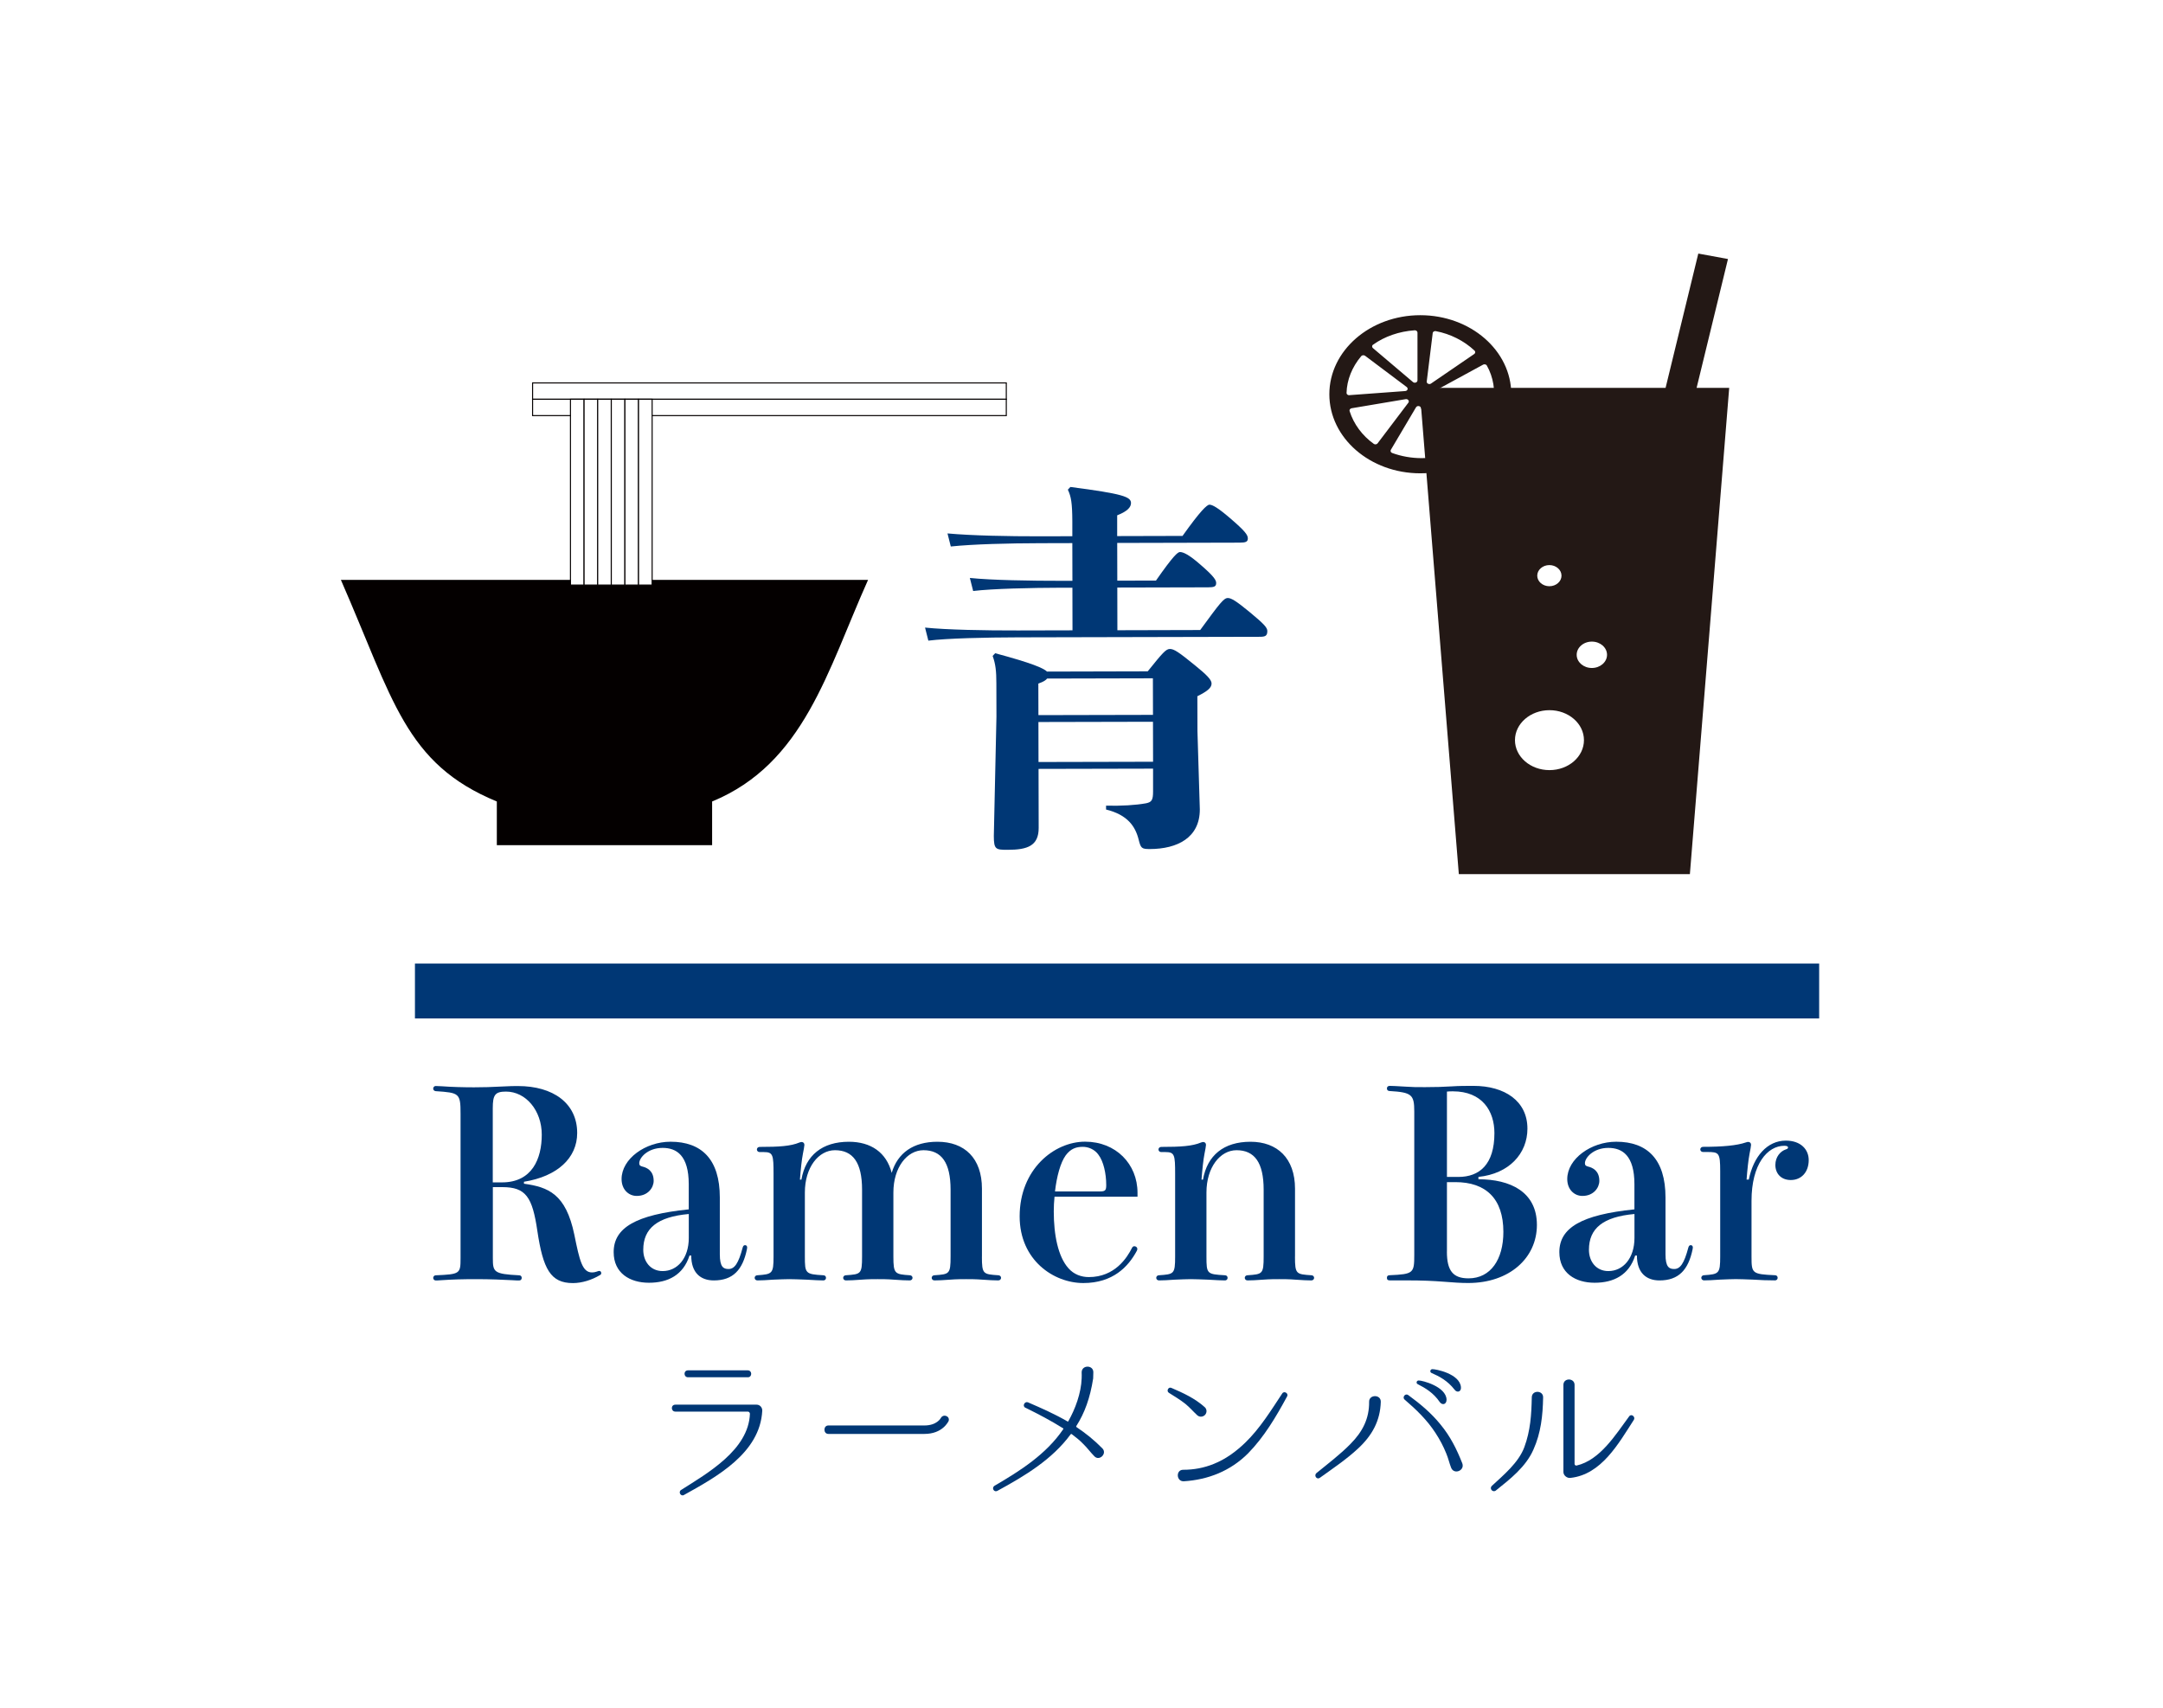 <?xml version="1.0" encoding="UTF-8"?><svg id="_イヤー_1" xmlns="http://www.w3.org/2000/svg" xmlns:xlink="http://www.w3.org/1999/xlink" viewBox="0 0 511.68 403.94"><defs><style>.cls-1{fill:#040000;}.cls-2{fill:#003775;}.cls-3,.cls-4{fill:#fff;}.cls-5{fill:#231815;}.cls-4{stroke:#040000;stroke-miterlimit:10;stroke-width:.25px;}.cls-6{filter:url(#drop-shadow-1);}</style><filter id="drop-shadow-1" filterUnits="userSpaceOnUse"><feOffset dx="7" dy="7"/><feGaussianBlur result="blur" stdDeviation="5"/><feFlood flood-color="#040000" flood-opacity=".75"/><feComposite in2="blur" operator="in"/><feComposite in="SourceGraphic"/></filter></defs><g class="cls-6"><rect class="cls-3" x=".47" y=".6" width="510.73" height="402.74" transform="translate(-.47 .6) rotate(-.13)"/><path class="cls-2" d="M246.69,132.02h-2.33c-7.51,.02-16.66,.23-21.15,.78l-.78-3.09c5.01,.53,14.42,.69,21.93,.68h2.33l-.02-8.92-7.6,.02c-7.51,.02-15.79,.22-21.15,.78l-.78-3.09c5.87,.53,14.42,.69,21.93,.68l7.6-.02v-3.55c-.02-4.28-.28-5.82-1.06-7.46l.6-.64c12.43,1.61,14.33,2.33,14.34,3.79,0,.91-.69,1.91-3.27,2.92v4.91l15.46-.04c4.22-5.92,5.77-7.38,6.37-7.39,.69,0,1.99,.72,4.75,3.08,3.72,3.18,4.33,4.08,4.33,4.9,0,.82-.52,1-1.98,1l-28.92,.07,.02,8.92,9.15-.02c4.13-5.92,5.16-6.75,5.68-6.75,.78,0,2.16,.63,4.84,2.99,3.37,2.9,3.72,3.72,3.72,4.36,0,.82-.52,1-1.9,1l-21.49,.05,.02,10.1,19.59-.05c4.73-6.47,5.59-7.57,6.54-7.57,.78,0,1.9,.63,5.19,3.35,3.29,2.72,4.15,3.63,4.15,4.45,0,1.18-.51,1.37-1.81,1.37l-57.23,.13c-7.51,.02-16.66,.22-21.15,.78l-.78-3.09c5.01,.53,14.42,.7,21.93,.68l12.95-.03-.02-10.1Zm-8.01,42.88l.03,13.92c.01,4.28-2.66,5.19-7.32,5.2-2.85,0-3.28-.08-3.29-3.27l.62-28.21-.02-7.92c0-2.82-.18-4.55-.88-6.46l.6-.64c8.72,2.34,11.4,3.52,12.27,4.34l23.82-.06c3.53-4.38,4.3-5.29,5.25-5.29s2.07,.72,5.96,3.9c2.68,2.18,3.89,3.36,3.89,4.27,0,1-.95,1.82-3.36,3.01l.02,8.28,.56,18.47c.02,6.73-5.33,9.38-11.8,9.4-1.98,0-2.16-.18-2.68-2.27-.78-3.09-2.6-5.82-7.7-7.08v-.91c3.62,.08,6.99-.11,9.49-.57,1.29-.28,1.64-.73,1.63-2.82v-5.37l-27.12,.06Zm27.05-21.45l-25.03,.06c-.26,.36-.77,.73-2.07,1.19l.02,7.46,27.1-.06-.02-8.64Zm-27.08,10.34l.02,9.46,27.1-.06-.02-9.46-27.1,.06Z"/><g><path class="cls-2" d="M116.93,273c5.76,.8,9.94,2.39,11.94,12.09,1.23,6.07,1.88,8.9,4.18,8.9,.35,0,.76-.06,1.06-.18,.35-.12,.53-.18,.65-.18,.29,0,.47,.25,.47,.49s-.06,.37-.29,.49c-1.94,1.17-4.29,1.9-6.41,1.9-5.29,0-7.06-3.31-8.41-12.33-1.18-8.04-2.71-10.37-8.29-10.37h-2.24v16.81c0,3.31,.24,3.74,6.24,4.05,.41,0,.59,.31,.59,.61s-.18,.61-.59,.61c-.47,0-.77,0-1.59-.06-2.41-.12-5.12-.25-8.53-.25-3.24,0-5.47,.06-8.35,.25-.65,.06-1.06,.06-1.29,.06-.35,0-.59-.31-.59-.61s.24-.61,.59-.61c5.76-.25,5.88-.37,5.88-4.05v-34.17c0-4.85-.29-4.97-5.88-5.34-.35-.06-.59-.25-.59-.61,0-.31,.24-.61,.59-.61,.24,0,.47,0,1.41,.06,2.41,.18,5.24,.25,7.65,.25s4.06-.06,6.41-.18c2.18-.12,3.12-.12,4-.12,8.29,0,14,4.05,14,11.11,0,5.89-4.65,10.25-12.59,11.53v.49Zm-5.18-.31c7.12,0,9.41-5.58,9.41-11.29s-3.76-10.19-8.47-10.19c-2.59,0-3.12,.8-3.12,3.93v17.55h2.18Z"/><path class="cls-2" d="M163.28,289.68c0,3.07,.88,3.5,2.06,3.5,1.41,0,2.35-1.29,3.35-5.09,.12-.37,.24-.55,.59-.55,.29,0,.47,.25,.47,.55l-.06,.43c-1,4.85-3.29,7.36-7.82,7.36-3.18,0-5.35-1.84-5.35-5.89h-.41c-1.47,4.6-5.06,6.44-9.59,6.44s-8.35-2.27-8.35-7.24c0-5.77,5.24-8.84,17.76-10.12v-5.95c0-6.81-2.88-8.59-6.18-8.59-3.53,0-5.53,2.33-5.53,3.62,0,.49,.23,.67,.76,.8,1.06,.25,2.65,.98,2.65,3.38,0,1.6-1.35,3.56-4,3.56-1.94,0-3.59-1.53-3.59-3.99,0-4.79,5.65-8.83,11.59-8.83,7.29,0,11.65,4.11,11.65,13.19v13.44Zm-7.35-9.51c-7.41,.67-10.76,3.38-10.76,8.47,0,2.76,1.71,5.03,4.59,5.03,3.47,0,6.18-3.01,6.18-7.85v-5.64Z"/><path class="cls-2" d="M225.28,290.24c0,4.17,.29,4.17,3.88,4.42,.41,0,.65,.31,.65,.61s-.24,.61-.65,.61c-.76,0-2.29-.06-3.82-.18-1.41-.12-2.88-.12-3.76-.12s-2.35,0-3.82,.12c-1.47,.12-2.94,.18-3.71,.18-.41,0-.65-.31-.65-.61s.24-.61,.65-.61c3.53-.25,3.82-.25,3.82-4.42v-15.83c0-6.44-2.18-9.33-6.41-9.33-3.88,0-7.12,4.05-7.12,10v15.16c0,4.11,.35,4.17,3.88,4.42,.41,0,.65,.31,.65,.61s-.24,.61-.65,.61c-.76,0-2.29-.06-3.82-.18-1.41-.12-2.88-.12-3.76-.12s-2.35,0-3.82,.12c-1.47,.12-2.94,.18-3.71,.18-.41,0-.65-.31-.65-.61s.24-.61,.65-.61c3.53-.25,3.82-.25,3.82-4.42v-15.83c0-6.44-2.18-9.33-6.41-9.33-3.88,0-7.12,4.05-7.12,10v15.16c0,3.99,.12,4.17,4.35,4.42,.47,0,.65,.31,.65,.61s-.18,.61-.65,.61c-.53,0-2.24-.06-4-.18-1.59-.06-3.18-.12-4.06-.12s-2.35,.06-3.76,.12c-1.53,.12-3,.18-3.76,.18-.41,0-.65-.31-.65-.61s.24-.61,.65-.61c3.53-.25,3.82-.37,3.82-4.42v-19.57c0-4.48-.12-5.15-2.29-5.15h-1c-.41,0-.65-.31-.65-.61s.24-.61,.65-.61c4.65,0,7.35-.18,9.41-1.04,.18-.06,.35-.12,.53-.12,.35,0,.65,.25,.65,.67,0,.25-.18,1.29-.35,2.09-.29,1.47-.53,3.8-.71,6.14h.35c1-5.77,4.94-8.96,11.24-8.96,5.18,0,8.88,2.52,10.12,7.36,1.41-4.72,5.12-7.36,10.82-7.36,6.41,0,10.53,3.87,10.53,11.11v16.08Z"/><path class="cls-2" d="M242.46,276.06c-.12,1.17-.18,2.33-.18,3.5,0,5.52,1,10.68,3.47,13.44,1.29,1.47,3.06,2.09,4.82,2.09,6.18,0,9.06-4.6,10.23-6.93,.12-.25,.35-.37,.53-.37,.35,0,.71,.25,.71,.61,0,.18,0,.31-.12,.49-2,3.74-5.65,7.61-12.65,7.61s-15.06-5.4-15.06-15.77c0-11.17,8.18-17.67,15.47-17.67s12.41,5.28,12.41,12.09v.92h-19.65Zm10.76-1.23c1.29,0,1.47-.31,1.47-1.53,0-2.7-.65-5.58-1.82-7.12-.94-1.35-2.47-1.9-3.71-1.9-1.59,0-2.88,.43-4.06,2.02-1.24,1.72-2.12,4.97-2.53,8.53h10.65Z"/><path class="cls-2" d="M299.34,290.24c0,4.17,.29,4.17,3.88,4.42,.41,0,.65,.31,.65,.61s-.24,.61-.65,.61c-.76,0-2.29-.06-3.82-.18-1.41-.12-2.88-.12-3.76-.12s-2.35,0-3.82,.12c-1.47,.12-2.94,.18-3.71,.18-.41,0-.65-.31-.65-.61s.24-.61,.65-.61c3.53-.25,3.82-.25,3.82-4.42v-15.83c0-6.44-2.18-9.33-6.41-9.33-3.88,0-7.12,4.05-7.12,10v15.16c0,4.11,.12,4.17,4.35,4.42,.47,0,.65,.31,.65,.61s-.18,.61-.65,.61c-.53,0-2.24-.06-4-.18-1.59-.06-3.18-.12-4.06-.12s-2.35,.06-3.76,.12c-1.53,.12-3,.18-3.76,.18-.41,0-.65-.31-.65-.61s.24-.61,.65-.61c3.53-.25,3.82-.25,3.82-4.42v-19.57c0-4.48-.12-5.15-2.29-5.15h-1c-.41,0-.65-.31-.65-.61s.24-.61,.65-.61c4.65,0,7.35-.18,9.41-1.04,.18-.06,.35-.12,.53-.12,.35,0,.65,.25,.65,.67,0,.25-.18,1.29-.35,2.09-.29,1.47-.53,3.8-.71,6.14h.35c1-5.77,4.94-8.96,11.24-8.96s10.53,3.87,10.53,11.11v16.08Z"/><path class="cls-2" d="M342.75,271.95c7.47,0,13.82,2.95,13.82,10.8s-6.53,13.74-16.24,13.74c-1.82,0-3.47-.12-5.88-.31-2.41-.18-4.76-.31-9-.31h-3.71c-.47,0-.65-.18-.65-.61,0-.37,.18-.61,.65-.61,5.65-.25,5.82-.49,5.82-4.85v-33.87c0-3.99-.59-4.54-5.82-4.85-.41,0-.65-.25-.65-.61s.24-.61,.65-.61c.35,0,2,.06,3.71,.18,1.94,.12,2.35,.12,4.65,.12,2.41,0,4.41-.06,6.29-.18,1.76-.12,3.41-.12,5.18-.12,7.35,0,12.76,3.56,12.76,10.12,0,5.89-4.35,10.68-11.59,11.41v.55Zm-4.76-.55c5,0,8.53-2.95,8.53-10.37,0-5.22-2.88-9.88-9.82-9.88-.47,0-.94,0-1.41,.06v20.19h2.71Zm-2.71,17.67c0,4.48,1.41,6.32,5.12,6.32,5.24,0,8.24-4.48,8.24-10.98,0-7.92-4.18-11.78-11.35-11.78h-2v16.44Z"/><path class="cls-2" d="M386.99,289.68c0,3.07,.88,3.5,2.06,3.5,1.41,0,2.35-1.29,3.35-5.09,.12-.37,.24-.55,.59-.55,.29,0,.47,.25,.47,.55l-.06,.43c-1,4.85-3.29,7.36-7.82,7.36-3.18,0-5.35-1.84-5.35-5.89h-.41c-1.47,4.6-5.06,6.44-9.59,6.44s-8.35-2.27-8.35-7.24c0-5.77,5.24-8.84,17.76-10.12v-5.95c0-6.81-2.88-8.59-6.18-8.59-3.53,0-5.53,2.33-5.53,3.62,0,.49,.23,.67,.76,.8,1.06,.25,2.65,.98,2.65,3.38,0,1.6-1.35,3.56-4,3.56-1.94,0-3.59-1.53-3.59-3.99,0-4.79,5.65-8.83,11.59-8.83,7.29,0,11.65,4.11,11.65,13.19v13.44Zm-7.35-9.51c-7.41,.67-10.76,3.38-10.76,8.47,0,2.76,1.71,5.03,4.59,5.03,3.47,0,6.18-3.01,6.18-7.85v-5.64Z"/><path class="cls-2" d="M406.7,272.01c1.12-5.46,4.35-9.2,8.76-9.2,3.53,0,5.41,2.09,5.41,4.6,0,2.82-1.71,4.72-4.24,4.72-2.29,0-3.65-1.53-3.65-3.56,0-1.9,1.18-3.25,2.47-3.68,.41-.12,.53-.25,.53-.49,0-.18-.24-.37-.88-.37-4,0-7.76,4.36-7.76,13.01v13.19c0,3.99,.12,4.17,5.53,4.42,.47,0,.65,.31,.65,.61s-.18,.61-.65,.61c-1.71,0-3.41-.06-5.18-.18-1.59-.06-3.18-.12-4.06-.12s-2.35,.06-3.76,.12c-1.53,.12-3,.18-3.76,.18-.41,0-.65-.31-.65-.61s.24-.61,.65-.61c3.53-.25,3.82-.37,3.82-4.42v-20.19c0-4.36-.29-4.54-3.06-4.54h-1c-.41,0-.65-.31-.65-.61s.24-.61,.65-.61c4.65,0,8-.31,10.12-1.04,.35-.12,.41-.12,.59-.12,.35,0,.65,.25,.65,.67,0,.25-.18,1.29-.35,2.09-.29,1.47-.53,3.8-.71,6.14h.53Z"/></g><g><path class="cls-1" d="M198.35,130.17H73.64c12.4,28.33,15.15,43.45,36.89,52.42v10.33h50.93v-10.33c21.74-8.97,27.23-30.85,36.89-52.42Z"/><rect class="cls-4" x="118.99" y="83.58" width="112.06" height="3.87"/><rect class="cls-4" x="118.99" y="87.44" width="112.06" height="3.87"/><rect class="cls-4" x="127.95" y="87.44" width="3.22" height="43.95"/><rect class="cls-4" x="131.17" y="87.44" width="3.22" height="43.95"/><rect class="cls-4" x="134.39" y="87.44" width="3.22" height="43.95"/><rect class="cls-4" x="137.61" y="87.44" width="3.22" height="43.95"/><rect class="cls-4" x="140.83" y="87.44" width="3.22" height="43.95"/><rect class="cls-4" x="144.05" y="87.44" width="3.22" height="43.95"/></g><rect class="cls-2" x="91.16" y="220.92" width="332.18" height="12.99"/><g><polygon class="cls-5" points="394.35 84.75 401.77 54.27 394.75 52.98 387.01 84.75 328.8 84.75 338.1 199.77 392.76 199.77 402.06 84.75 394.35 84.75"/><g><path class="cls-3" d="M359.54,160.99c-4.5,0-8.16,3.17-8.16,7.09s3.65,7.09,8.16,7.09,8.16-3.17,8.16-7.09-3.65-7.09-8.16-7.09Z"/><ellipse class="cls-3" cx="369.57" cy="147.89" rx="3.59" ry="3.12"/><path class="cls-3" d="M359.52,131.67c1.59,0,2.87-1.12,2.87-2.5s-1.29-2.5-2.87-2.5-2.87,1.12-2.87,2.5,1.29,2.5,2.87,2.5Z"/></g><path class="cls-5" d="M328.99,67.56c-11.88,0-21.52,8.37-21.52,18.7s9.63,18.7,21.52,18.7,21.52-8.37,21.52-18.7-9.63-18.7-21.52-18.7Zm2.92,4.25c.03-.28,.3-.49,.62-.49,.04,0,.08,0,.12,.01,3.43,.64,6.69,2.28,9.17,4.61,.12,.11,.17,.25,.16,.41-.01,.16-.1,.3-.24,.39l-10.22,6.99c-.12,.08-.24,.12-.38,.12-.18,0-.36-.07-.48-.19-.08-.08-.17-.22-.15-.42l1.41-11.43Zm-14.1,2.73c2.7-1.95,6.19-3.16,9.84-3.41,.02,0,.03,0,.05,0,.34,0,.62,.25,.62,.55v11.3c0,.34-.32,.55-.64,.55-.16,0-.31-.05-.43-.16l-9.47-8.03c-.13-.11-.2-.26-.19-.42,0-.09,.04-.25,.21-.38Zm-5.64,11.95c-.17,0-.34-.06-.46-.17-.11-.1-.18-.23-.17-.37,.07-3.05,1.3-6.14,3.47-8.7,.12-.14,.3-.22,.5-.22,.15,0,.3,.05,.42,.13l9.84,7.39c.29,.22,.22,.5,.19,.58-.03,.08-.16,.35-.54,.37l-13.18,.97s-.04,0-.05,0Zm6.19,11.62c-.1,0-.24-.02-.38-.12-2.71-1.93-4.75-4.68-5.72-7.75-.05-.14-.02-.3,.07-.42,.09-.13,.24-.22,.42-.25l12.77-2.15s.09-.01,.13-.01c.23,0,.43,.11,.54,.29,.05,.09,.16,.31-.03,.56l-7.27,9.6c-.12,.16-.32,.25-.53,.25Zm14.9,2.67c-.05,.08-.17,.21-.39,.25-1.16,.22-2.37,.34-3.59,.34-2.36,0-4.76-.42-6.95-1.22-.16-.06-.28-.17-.34-.31-.06-.15-.05-.3,.03-.44l5.95-10.05c.16-.27,.44-.3,.55-.3,.22,0,.49,.1,.6,.37l4.19,10.9c.06,.15,.04,.31-.05,.45Zm11.56-8.03c-1.52,2.75-4.12,5.11-7.32,6.66-.09,.04-.19,.07-.3,.07-.25,0-.47-.13-.58-.32l-5.41-10.28c-.12-.24-.03-.43,.04-.52,.12-.16,.32-.26,.52-.26,.07,0,.15,.01,.22,.03l12.45,3.88c.17,.05,.31,.17,.38,.31,.04,.08,.09,.24-.01,.42Zm.78-3.72c-.05,0-.1,0-.15-.02l-12.64-2.66c-.38-.08-.46-.36-.47-.44-.02-.08-.04-.37,.29-.55l11.21-6.1c.1-.06,.22-.08,.34-.08,.19,0,.43,.08,.55,.29,1.54,2.74,2.07,5.97,1.5,9.11-.05,.26-.31,.45-.62,.45Z"/></g><g><path class="cls-2" d="M172,325.27c.76,0,1.36,.68,1.32,1.44-.52,10.04-10.88,15.68-18.52,19.92-.72,.44-1.4-.68-.72-1.16,6.32-4,16-9.52,16.32-18.04,0-.28-.24-.52-.48-.52h-17.16c-1.08,0-1.12-1.64,0-1.64h19.24Zm-2.12-6.48c1.08,.04,1.12-1.64,0-1.64h-14.12c-1.12,0-1.08,1.64,0,1.64h14.12Z"/><path class="cls-2" d="M188.96,332.19c-1.24,0-1.24-2,0-2h22.72c2.92,0,3.84-1.68,3.88-1.76,.6-1.08,2.24-.44,1.84,.72-.08,.12-1.4,3.04-5.72,3.04h-22.72Z"/><path class="cls-2" d="M251.88,337.47c-.92-.92-1.68-2-2.64-2.92-.8-.84-1.76-1.6-2.72-2.32-.08-.04-.16-.04-.24,.04-4.4,6-10.84,9.84-17.36,13.4-.8,.4-1.4-.72-.68-1.2,6.04-3.52,12.24-7.44,16.28-13.4,.08-.08,.04-.2-.08-.24-2.88-1.8-5.84-3.36-8.88-4.84-.8-.4-.16-1.56,.6-1.28,3.24,1.4,6.4,2.8,9.36,4.52,.08,.08,.16,.04,.2-.04,1.64-2.88,3.04-6.64,3.16-10.16,.04-.68,0-.84,0-1.4,0-1.8,2.76-1.8,2.76-.04v.04c0,.48,0,.6-.04,1.44-.72,4.6-2,8.16-4,11.28-.04,.08,0,.2,.08,.24,2.16,1.44,4.2,3.08,6.12,5.04,1.16,1.24-.76,3.08-1.92,1.84Z"/><path class="cls-2" d="M277.96,325.83c.56,.48,.6,1.28,.12,1.84-.48,.52-1.28,.6-1.84,.12-.96-.88-1.8-1.88-2.84-2.72-1.2-.96-2.56-1.76-3.88-2.6-.68-.4-.12-1.52,.6-1.16,2.8,1.2,5.56,2.48,7.84,4.52Zm2.2,13.44c2.8-1.12,5.24-2.92,7.4-5,3.52-3.4,6.08-7.6,8.76-11.64,.44-.72,1.56-.04,1.16,.68-2.6,4.8-5.4,9.56-9.24,13.48-4.16,4.16-9.44,6.24-15.2,6.6-1.8,.08-1.92-2.72-.16-2.72,2.52,0,4.92-.44,7.28-1.4Z"/><path class="cls-2" d="M314.28,335.63c-2.64,2.48-6.12,4.84-9.08,6.96-.68,.48-1.44-.52-.8-1.12,2.6-2.12,5.76-4.52,8.12-6.96,2.8-2.84,4.4-5.92,4.36-9.92-.04-1.76,2.8-1.8,2.76,0-.12,4.52-2.08,8-5.36,11.04Zm19.48-5.68c2.32,2.8,3.84,5.84,5.16,9.2,.64,1.72-1.96,2.76-2.64,1.04-.44-1.12-.68-2.28-1.16-3.4-.68-1.68-1.52-3.28-2.52-4.8-1.96-3.04-4.56-5.56-7.32-7.92-.64-.56,.16-1.56,.84-1.08,2.84,2.08,5.44,4.24,7.64,6.96Zm1.44-5.88c0,1.16-1,1.4-1.6,.6-1.52-2.24-3.48-3.36-5.2-4.24-.48-.2-.32-.88,.2-.88,.76-.04,6.48,1.4,6.6,4.52Zm3.4-2.96c.12,1.12-.92,1.44-1.52,.6-1.64-2.12-3.64-3.16-5.4-3.92-.52-.2-.36-.88,.12-.92,.8-.04,6.52,1.08,6.8,4.24Z"/><path class="cls-2" d="M355.76,335.87c-1.8,4.12-5.52,7-8.92,9.72-.72,.52-1.56-.44-.96-1.08,2.8-2.6,6.36-5.52,7.72-9.2,1.44-3.88,1.68-7.68,1.76-11.76,0-1.8,2.76-1.72,2.68,.04-.08,4.28-.52,8.36-2.28,12.28Zm8.76,6.72c-.8,.12-1.68-.56-1.68-1.4v-20.6c0-1.72,2.64-1.68,2.64,0v18.68c0,.28,.24,.44,.48,.4,5.56-1.28,9.24-7.32,12.44-11.64,.52-.72,1.52,.12,1.12,.8-3.64,5.64-7.68,12.96-15,13.76Z"/></g></g></svg>
